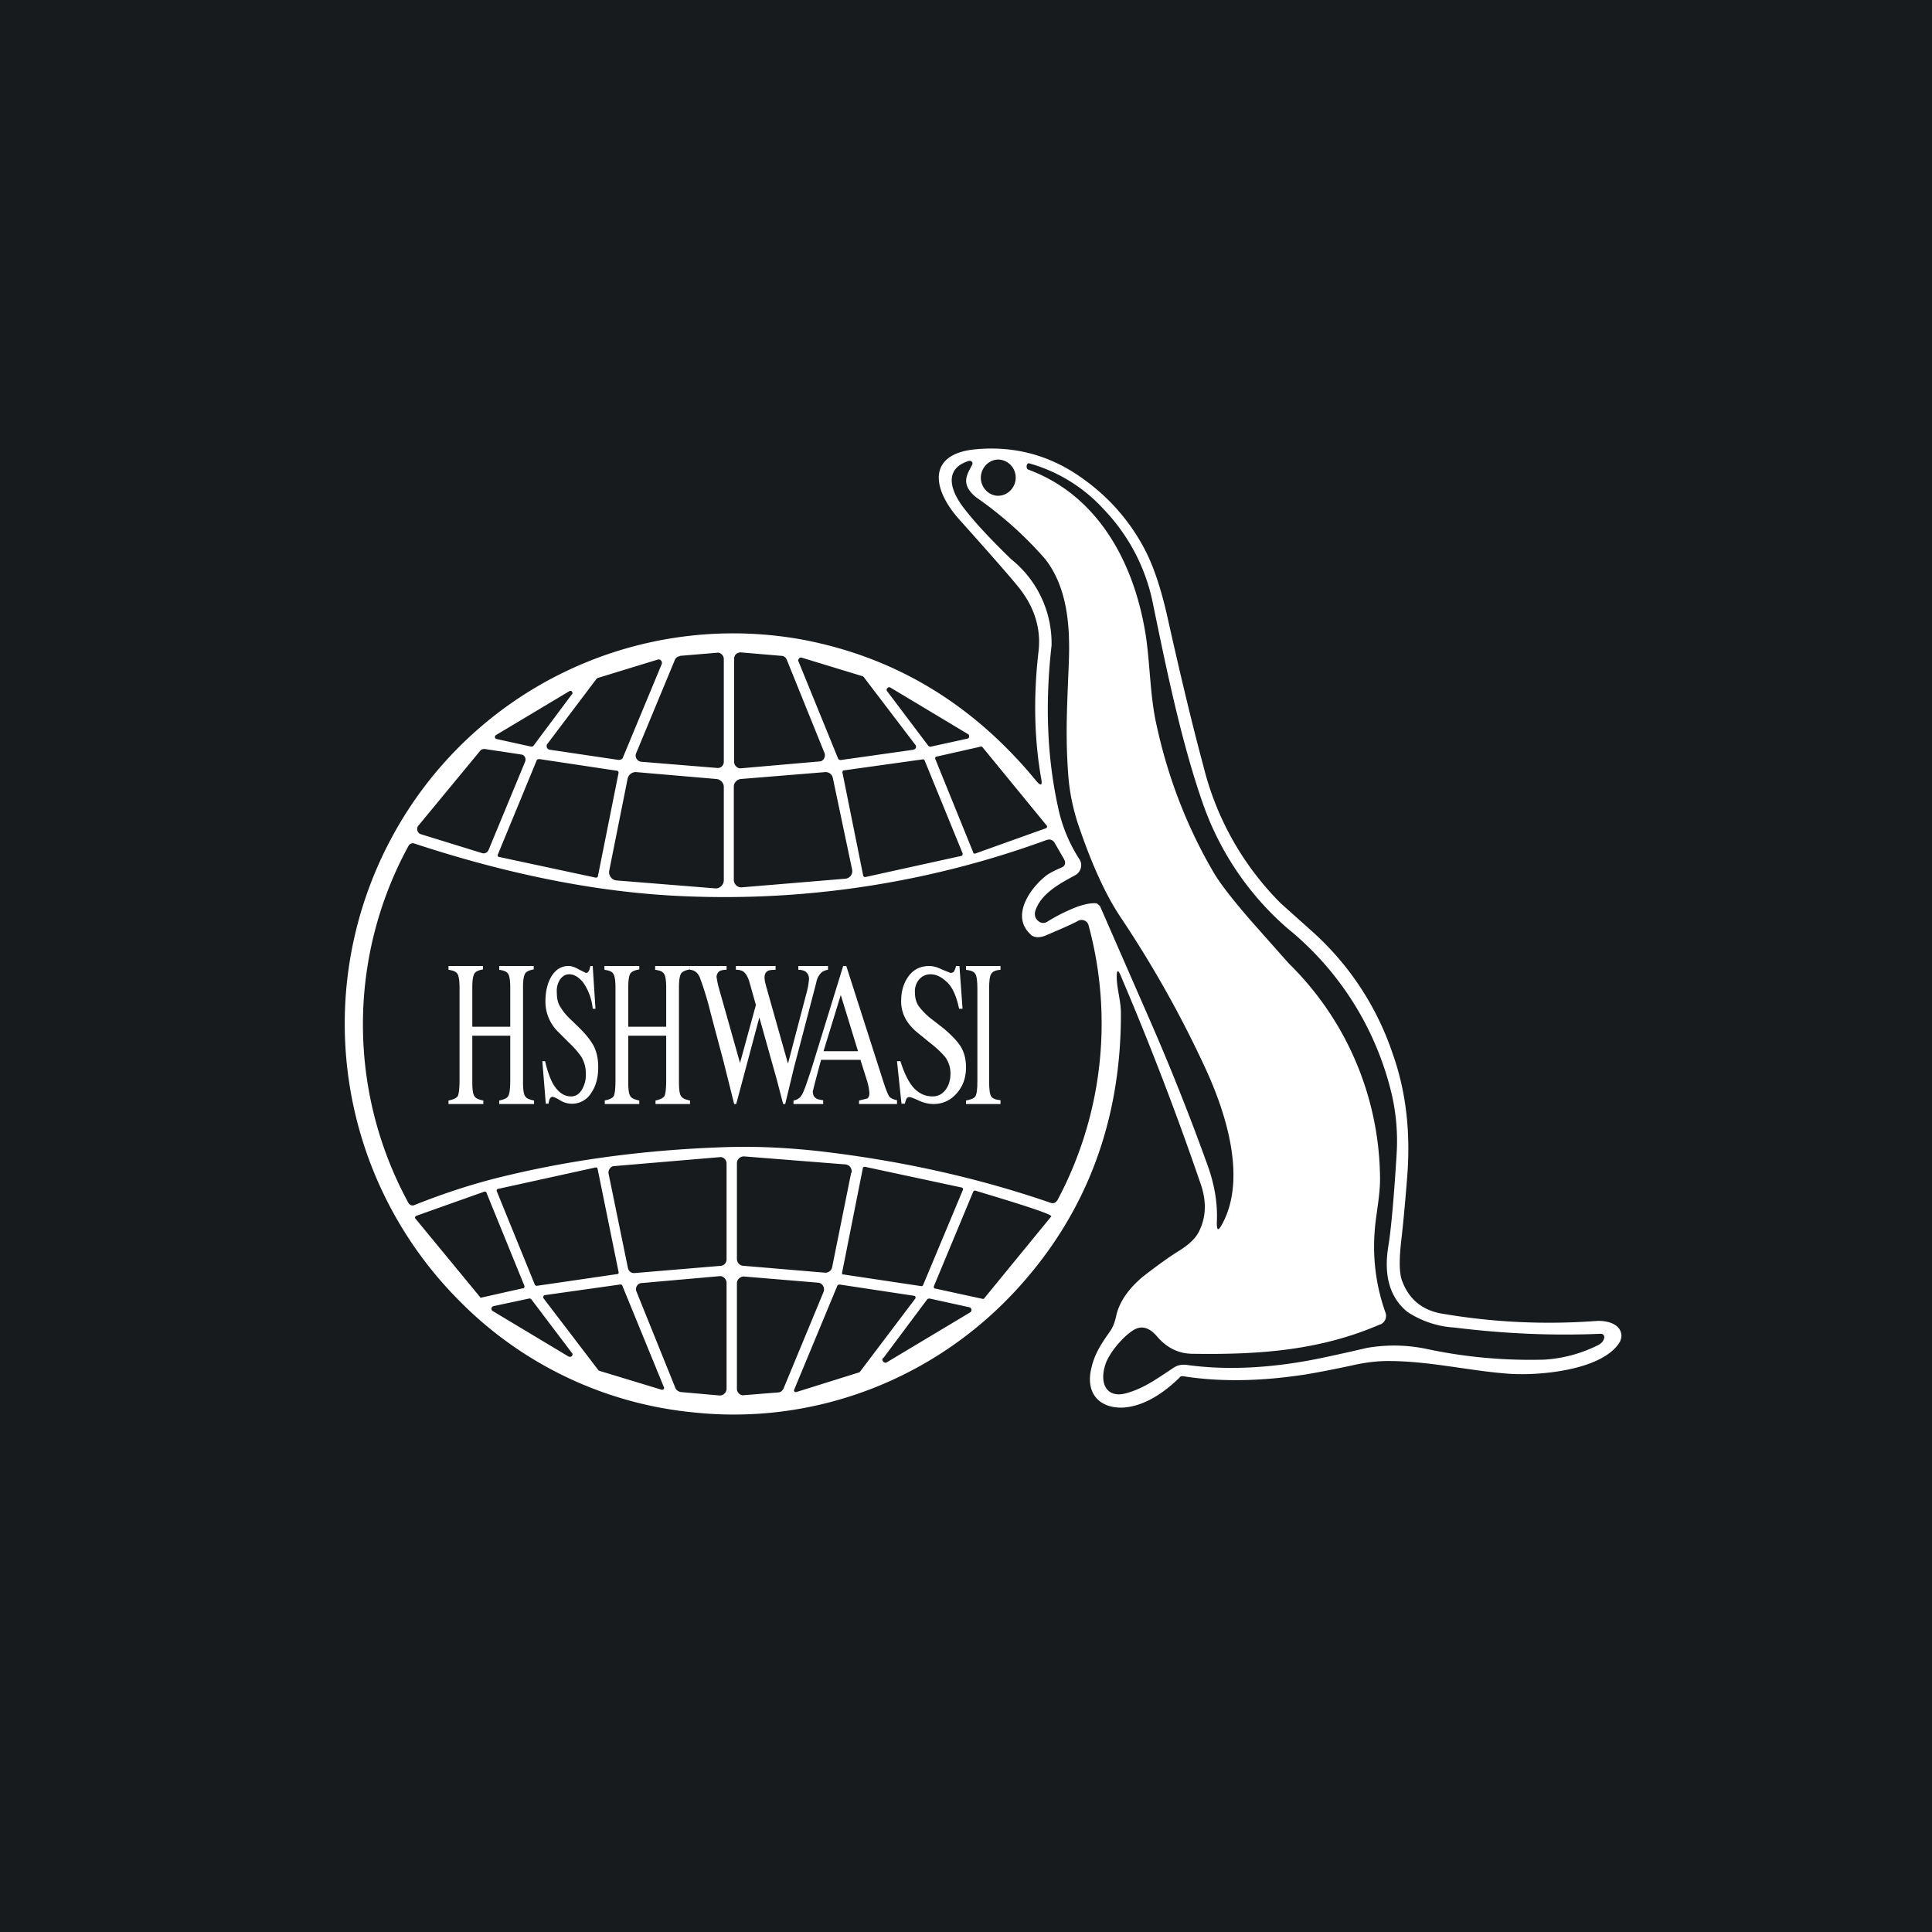 <svg width="56" height="56" viewBox="0 0 56 56" xmlns="http://www.w3.org/2000/svg"><path fill="#181B1E" d="M0 0h56v56H0z"/><path d="M32.37 28.37c.01.3.12.66.12.99.01 3.1-.98 5.76-2.96 7.95-2.43 2.69-5.94 4-9.42 3.63a11.02 11.02 0 0 1-6.83-3.27 11.37 11.37 0 0 1-1.9-13.44 11.23 11.23 0 0 1 11.88-5.69c2.7.51 4.96 1.88 6.78 4.1.13.15.18.13.14-.07-.2-1.13-.23-2.36-.08-3.67.08-.65-.1-1.26-.53-1.82-.15-.2-.75-.89-1.78-2.04-.78-.88-.92-1.9.52-2.02 1.15-.1 2.2.2 3.14.9A5.8 5.8 0 0 1 33.22 16c.25.5.46 1.16.64 1.98.38 1.7.72 3.11 1.02 4.22a8.5 8.5 0 0 0 2.24 3.98l.95.85a8.3 8.3 0 0 1 2.3 3.52c.38 1.07.52 2.25.42 3.54-.07.9-.13 1.48-.16 1.75-.08.64-.08 1.08.02 1.31.2.52.58.82 1.11.92 1.5.26 3 .33 4.5.22.25-.02.67.05.73.36.02.08 0 .17-.04.25-.5.82-2.33.98-3.2.92-1.14-.08-2.31-.37-3.51-.37-.32 0-.67.04-1.06.13-.47.1-.92.19-1.34.26-1.3.2-2.48.22-3.55.05-.04 0-.08 0-.1.04-.46.45-1.04.84-1.65.87-.62.02-1.04-.35-.93-1.03.09-.5.3-.8.55-1.16.1-.13.16-.3.2-.5.1-.4.36-.76.76-1.1.4-.31.73-.55 1-.72.33-.2.55-.4.65-.63.19-.4.2-.84.04-1.32a87.7 87.7 0 0 0-2.3-6c-.1-.26-.15-.25-.14.03Zm-2.93-14.52a.52.52 0 0 0-.5-.53c-.28 0-.51.24-.51.53 0 .28.23.52.5.52.28 0 .51-.24.51-.52Zm-1.37.32c-.15-.27-.01-.47.11-.7.03-.06-.02-.13-.1-.11-.73.23-.53.85-.17 1.33.3.4.77.91 1.4 1.52a3.12 3.12 0 0 1 1.17 2.5c-.19 1.67-.13 3.22.18 4.65.11.55.32 1.07.63 1.55.1.15.04.36-.11.45-.48.26-.98.53-1.16 1.01-.05.14-.02.25.08.33.07.06.17.07.25.02.3-.19.6-.33.88-.44.18-.06.34-.1.49-.1.04 0 .08 0 .1.03a.2.2 0 0 1 .08.09l1.32 3.02A67.95 67.95 0 0 1 35 33.77c.2.55.3 1.11.27 1.67 0 .23.04.25.15.05.74-1.34.1-3.3-.53-4.63a31.75 31.75 0 0 0-2.4-4.26c-.45-.67-.86-1.58-1.25-2.74a5.95 5.95 0 0 1-.28-1.45c-.08-1.13-.03-1.93.02-3.2.04-1.03-.03-2.16-.68-3a10.87 10.87 0 0 0-1.97-1.77.95.95 0 0 1-.26-.27ZM40 38.39c-1.73.75-3.48.88-5.43.85-.4 0-.75-.17-1.03-.5-.22-.26-.45-.33-.68-.19-.3.18-.71.66-.82 1-.19.58.06 1.01.65.82.5-.15.83-.4 1.35-.74.1-.06.2-.08.34-.07 1.06.15 2.22.11 3.47-.11.4-.07.99-.2 1.77-.38a4.6 4.6 0 0 1 1.78.04c1.14.24 2.27.33 3.36.3a4.03 4.03 0 0 0 1.56-.42c.1-.05.16-.12.18-.21a.1.1 0 0 0-.1-.12c-1.37.06-2.78 0-4.24-.18a2.78 2.78 0 0 1-1.36-.45c-.5-.4-.7-1.03-.56-1.9.08-.48.16-1.36.24-2.65a6.03 6.03 0 0 0-.2-2 8.8 8.8 0 0 0-2.96-4.57 8.49 8.49 0 0 1-2.44-3.58c-.68-1.92-1.15-4.34-1.49-5.97a5.5 5.5 0 0 0-1.4-2.6 4.6 4.6 0 0 0-2.16-1.33c-.08-.02-.1.15-.03.18 2.04.75 3.1 2.73 3.42 4.87.11.78.12 1.63.27 2.38.33 1.6.9 3.09 1.7 4.45.21.35.57.8 1.07 1.38l1.1 1.24A8.8 8.8 0 0 1 40 34.08c.01.4-.05.75-.12 1.27-.12.93-.03 1.83.28 2.7a.27.27 0 0 1-.15.34ZM19.7 19.02a.18.18 0 0 0-.14.11l-1.12 2.7c-.05.11.03.24.15.25l2.2.18c.1.01.19-.07.19-.18V19.1c0-.1-.1-.2-.2-.18l-1.07.09Zm1.77-.11c-.1 0-.19.07-.19.18v3c0 .1.1.19.19.18l2.29-.2c.1 0 .18-.13.14-.24l-1.1-2.72a.17.17 0 0 0-.15-.1l-1.18-.1Zm5.02 2.81c.05 0 .08-.07.05-.12l-1.5-1.97a.07.07 0 0 0-.04-.03l-1.77-.54c-.06-.01-.1.05-.09.1l1.15 2.82c.01.03.04.05.08.05l2.12-.3Zm-8.54.3a.1.1 0 0 0 .1-.05l1.13-2.72c.03-.07-.04-.16-.12-.13l-1.73.53a.1.1 0 0 0-.05.04l-1.42 1.88c-.04.06 0 .15.07.16l2.02.3Zm7.86-2.09c-.07-.04-.14.05-.1.1l1.2 1.59c.03.02.05.03.08.02l1.05-.23c.06-.01.07-.1.02-.13l-2.25-1.35Zm-9.23.2c.04-.06-.02-.13-.07-.1l-2.14 1.28c-.04.03-.03.1.02.11l1 .22c.03 0 .05 0 .07-.02l1.12-1.5Zm10.57 1.8c-.04 0-.05.04-.04.07l1.1 2.71c0 .03.04.04.06.03l2.04-.73c.04-.01.05-.06.03-.08l-1.86-2.27a.05.05 0 0 0-.05-.02l-1.28.29Zm-13.1-.22c-.05 0-.1.01-.13.05l-1.8 2.18c-.06.08-.02.21.08.24l1.78.55c.07.02.15-.02.18-.09l1.06-2.56c.04-.1-.02-.2-.11-.21l-1.06-.16Zm1.57.3c-.02-.01-.05 0-.06.02l-1.13 2.74c-.01.03 0 .07.04.07l2.8.6c.02 0 .05-.01.06-.04l.6-3c0-.03-.02-.06-.05-.06L15.62 22Zm8.84.32c-.03 0-.05.04-.04.07l.6 2.98c.01.03.04.05.07.04l2.77-.61c.03 0 .05-.04.04-.08l-1.1-2.69a.05.05 0 0 0-.05-.03l-2.29.32Zm-6.8 2.9c-.03.14.07.28.21.29l2.86.23c.13.01.25-.1.25-.24v-2.7c0-.12-.1-.22-.21-.23l-2.33-.2a.24.24 0 0 0-.25.2l-.53 2.65Zm6.48-2.68a.21.21 0 0 0-.22-.17l-2.45.2c-.1.01-.2.1-.2.22v2.7c0 .13.11.23.23.22l3-.25a.22.22 0 0 0 .2-.26l-.56-2.66Zm5.74 4.54c-.6-.53-.02-1.36.47-1.73.09-.06.22-.13.41-.21.12-.05.14-.14.08-.25l-.26-.45c-.05-.1-.14-.14-.25-.1a27.16 27.16 0 0 1-10.43 1.63c-2.66-.1-5.34-.69-7.89-1.53a.14.14 0 0 0-.17.07 10.8 10.8 0 0 0 0 10.35c.04.06.11.09.17.06.9-.36 1.8-.65 2.7-.86 2.01-.48 4.13-.75 6.34-.82.94-.03 1.95.02 3.05.16 2.22.28 4.34.76 6.34 1.45.1.04.17 0 .22-.09a10.88 10.88 0 0 0 .89-7.96.21.21 0 0 0-.3-.12c-.12.07-.41.2-.88.4-.21.1-.38.1-.5 0ZM24.68 34a.2.2 0 0 0-.19-.25l-2.91-.23a.2.2 0 0 0-.22.2v2.77c0 .1.08.2.19.2l2.37.2a.2.2 0 0 0 .2-.16l.55-2.73Zm-6.48 2.75c.02.1.1.16.2.15l2.5-.21c.1-.01.16-.1.16-.19v-2.78c0-.1-.09-.19-.19-.18l-3.07.26c-.1 0-.18.12-.16.22l.56 2.73Zm8.51.53c.02 0 .04-.01.05-.04l1.15-2.75a.05.05 0 0 0-.04-.07l-2.8-.6a.05.05 0 0 0-.06.04l-.6 3.02c-.01.03 0 .06.03.06l2.27.34Zm-8.82-.35c.03 0 .05-.03.04-.06l-.61-3a.05.05 0 0 0-.06-.03l-2.82.62a.05.05 0 0 0-.04.07l1.1 2.7c.01.03.04.04.06.04l2.33-.34Zm10.6.72c.01 0 .03 0 .04-.02l1.94-2.37c.08-.08-1.99-.68-2.2-.75-.03 0-.05.01-.06.03l-1.14 2.74c-.01.03 0 .07.04.07l1.38.3Zm-13.33-.3c.03-.01.05-.05.04-.08l-1.1-2.7a.05.05 0 0 0-.06-.03l-1.97.7c-.04.01-.05.06-.03.08l1.87 2.27c0 .02.03.03.05.02l1.2-.27Zm5.7 3.1c.11 0 .2-.09.2-.2v-3.07c0-.1-.1-.2-.2-.19l-2.26.2c-.12 0-.2.14-.15.25l1.13 2.8c.03.06.09.1.16.11l1.13.1Zm1.7-.09c.06 0 .12-.05.15-.11l1.16-2.8c.05-.12-.03-.26-.15-.27L21.56 37c-.1 0-.2.08-.2.2v3.06c0 .1.1.2.2.18l1-.08Zm-6.77-2.82c-.04.01-.06.06-.03.1l1.58 2.07.02.02 1.81.55c.05.02.1-.03.07-.08l-1.2-2.93a.06.06 0 0 0-.05-.04l-2.2.31Zm8.53-.3a.05.05 0 0 0-.05.03l-1.25 3.01c-.02.04.02.08.06.07l1.82-.57.02-.01 1.61-2.13c.02-.03 0-.08-.03-.08l-2.18-.33Zm-7.83 2.08c.06.04.14-.05.09-.1l-1.18-1.56a.07.07 0 0 0-.07-.02l-1.03.22c-.06.02-.08.1-.02.14l2.2 1.32Zm9.1.04c-.05.07.04.17.11.13l2.42-1.45c.06-.03.05-.14-.03-.15l-1.14-.25c-.03 0-.06 0-.08.03l-1.27 1.7Z" fill="#fff"/><path d="M28 31.9c.14-.03.23-.06.27-.12.04-.06.06-.2.06-.44v-2.68c0-.23-.02-.37-.06-.43-.04-.07-.13-.1-.27-.12V28h1v.11c-.14.01-.23.05-.27.12-.04.06-.06.2-.06.43v2.68c0 .24.02.38.06.44.04.06.13.1.27.11V32h-1v-.1Z" fill="#fff"/><path d="M26.1 30.76c.08.26.17.46.27.62.17.27.4.4.66.4.14 0 .26-.05.36-.17.1-.12.16-.28.16-.5a.8.8 0 0 0-.16-.48 2.93 2.93 0 0 0-.43-.4l-.38-.31a1.5 1.5 0 0 1-.27-.29 1.05 1.05 0 0 1-.19-.6c0-.3.07-.54.22-.74.15-.2.35-.29.6-.29.1 0 .22.03.36.1l.25.1c.05 0 .1-.02.11-.06a.41.41 0 0 0 .05-.14h.1l.09 1.24h-.1c-.08-.38-.2-.64-.36-.78-.16-.15-.31-.22-.47-.22a.43.43 0 0 0-.32.14.53.53 0 0 0-.13.39c0 .14.03.27.1.38.07.1.18.22.32.34l.4.31c.24.2.41.38.51.54.1.17.15.36.15.6 0 .3-.09.55-.27.75-.17.2-.4.31-.67.31-.14 0-.28-.03-.43-.1-.15-.07-.24-.1-.26-.1-.05 0-.09.02-.1.06a.5.5 0 0 0-.04.13h-.1L26 30.76h.1ZM24.87 30.47l-.5-1.63-.5 1.63h1ZM23 32v-.1c.11-.02.2-.08.25-.18.06-.1.15-.37.29-.8l.9-2.92h.09l1.08 3.37c.07.22.13.36.17.42.05.05.12.08.22.1V32h-1.1v-.1l.24-.06c.04-.03.06-.08.06-.17l-.02-.15a2.15 2.15 0 0 0-.06-.23l-.18-.57H23.8a38.43 38.43 0 0 0-.24.91c0 .1.03.17.1.21.03.02.1.04.2.05V32H23ZM21.06 28v.11a.52.52 0 0 0-.19.03c-.06.04-.1.1-.1.18l.02.12.03.14.63 2.23.46-1.68-.2-.71c-.05-.13-.1-.22-.18-.27a.42.42 0 0 0-.2-.04V28h1.15v.11c-.1 0-.18.01-.22.03-.07.04-.1.1-.1.2l.01.1.04.16.63 2.23.53-2.02a2.27 2.27 0 0 0 .08-.43c0-.1-.04-.18-.12-.23a.42.42 0 0 0-.19-.04V28H24v.11a.4.4 0 0 0-.18.07.52.52 0 0 0-.16.3l-.46 1.76-.18.68-.26 1.08h-.06l-.18-.69-.51-1.82-.67 2.51h-.06l-.31-1.24-.37-1.39a9.11 9.11 0 0 0-.32-1.05c-.06-.13-.15-.2-.28-.21V28h1.06Z" fill="#fff"/><path d="M17.52 31.9c.15-.03.23-.07.27-.13.03-.06.05-.22.05-.47v-2.67c0-.2-.02-.34-.06-.4-.04-.07-.12-.1-.26-.12V28h1.01v.1c-.13.02-.22.06-.26.12-.04.07-.06.2-.06.4v1.14h1.1v-1.13c0-.2-.02-.34-.06-.4-.04-.07-.12-.1-.26-.12V28H20v.1c-.13.02-.22.06-.26.12-.04.07-.06.2-.06.4v2.75c0 .21.02.35.06.4.04.07.13.1.26.13v.1h-1v-.1c.13-.03.22-.07.26-.13.03-.06.05-.22.05-.47v-1.28h-1.1v1.35c0 .21.02.35.06.4.04.07.13.1.26.13v.1h-1v-.1ZM13 31.9c.14-.03.23-.07.27-.13.03-.06.05-.22.05-.47v-2.67c0-.2-.02-.34-.06-.4-.04-.07-.13-.1-.26-.12V28h1v.1c-.13.02-.21.06-.25.12-.04.07-.06.2-.06.4v1.14h1.1v-1.13c0-.2-.02-.34-.06-.4-.04-.07-.13-.1-.26-.12V28h1v.1c-.13.02-.21.06-.25.12-.04.07-.06.2-.06.4v2.75c0 .21.02.35.06.4.04.07.12.1.26.13v.1h-1.01v-.1c.14-.03.23-.07.26-.13.04-.06.06-.22.06-.47v-1.28h-1.1v1.35c0 .21.02.35.06.4.04.07.12.1.26.13v.1H13v-.1ZM15.8 30.76c.06.26.13.46.21.62.15.27.33.4.54.4.12 0 .22-.05.3-.17a.82.82 0 0 0 .13-.5.93.93 0 0 0-.13-.48 2.69 2.69 0 0 0-.35-.4l-.31-.31a1.22 1.22 0 0 1-.38-.9c0-.29.06-.53.18-.73.13-.2.29-.29.49-.29.08 0 .18.03.3.1l.2.1c.04 0 .07-.02.09-.06a.47.47 0 0 0 .04-.14h.07l.08 1.24h-.08a1.57 1.57 0 0 0-.29-.78c-.13-.15-.26-.22-.39-.22-.1 0-.18.04-.26.14a.61.61 0 0 0-.1.39c0 .14.02.27.08.38.06.1.14.22.26.34l.32.31c.2.2.34.38.42.54.08.17.12.36.12.6 0 .3-.07.55-.21.75a.65.65 0 0 1-.9.2.98.98 0 0 0-.21-.1c-.04 0-.07.03-.09.07a.6.6 0 0 0-.03.13h-.08l-.1-1.23h.08Z" fill="#fff"/></svg>